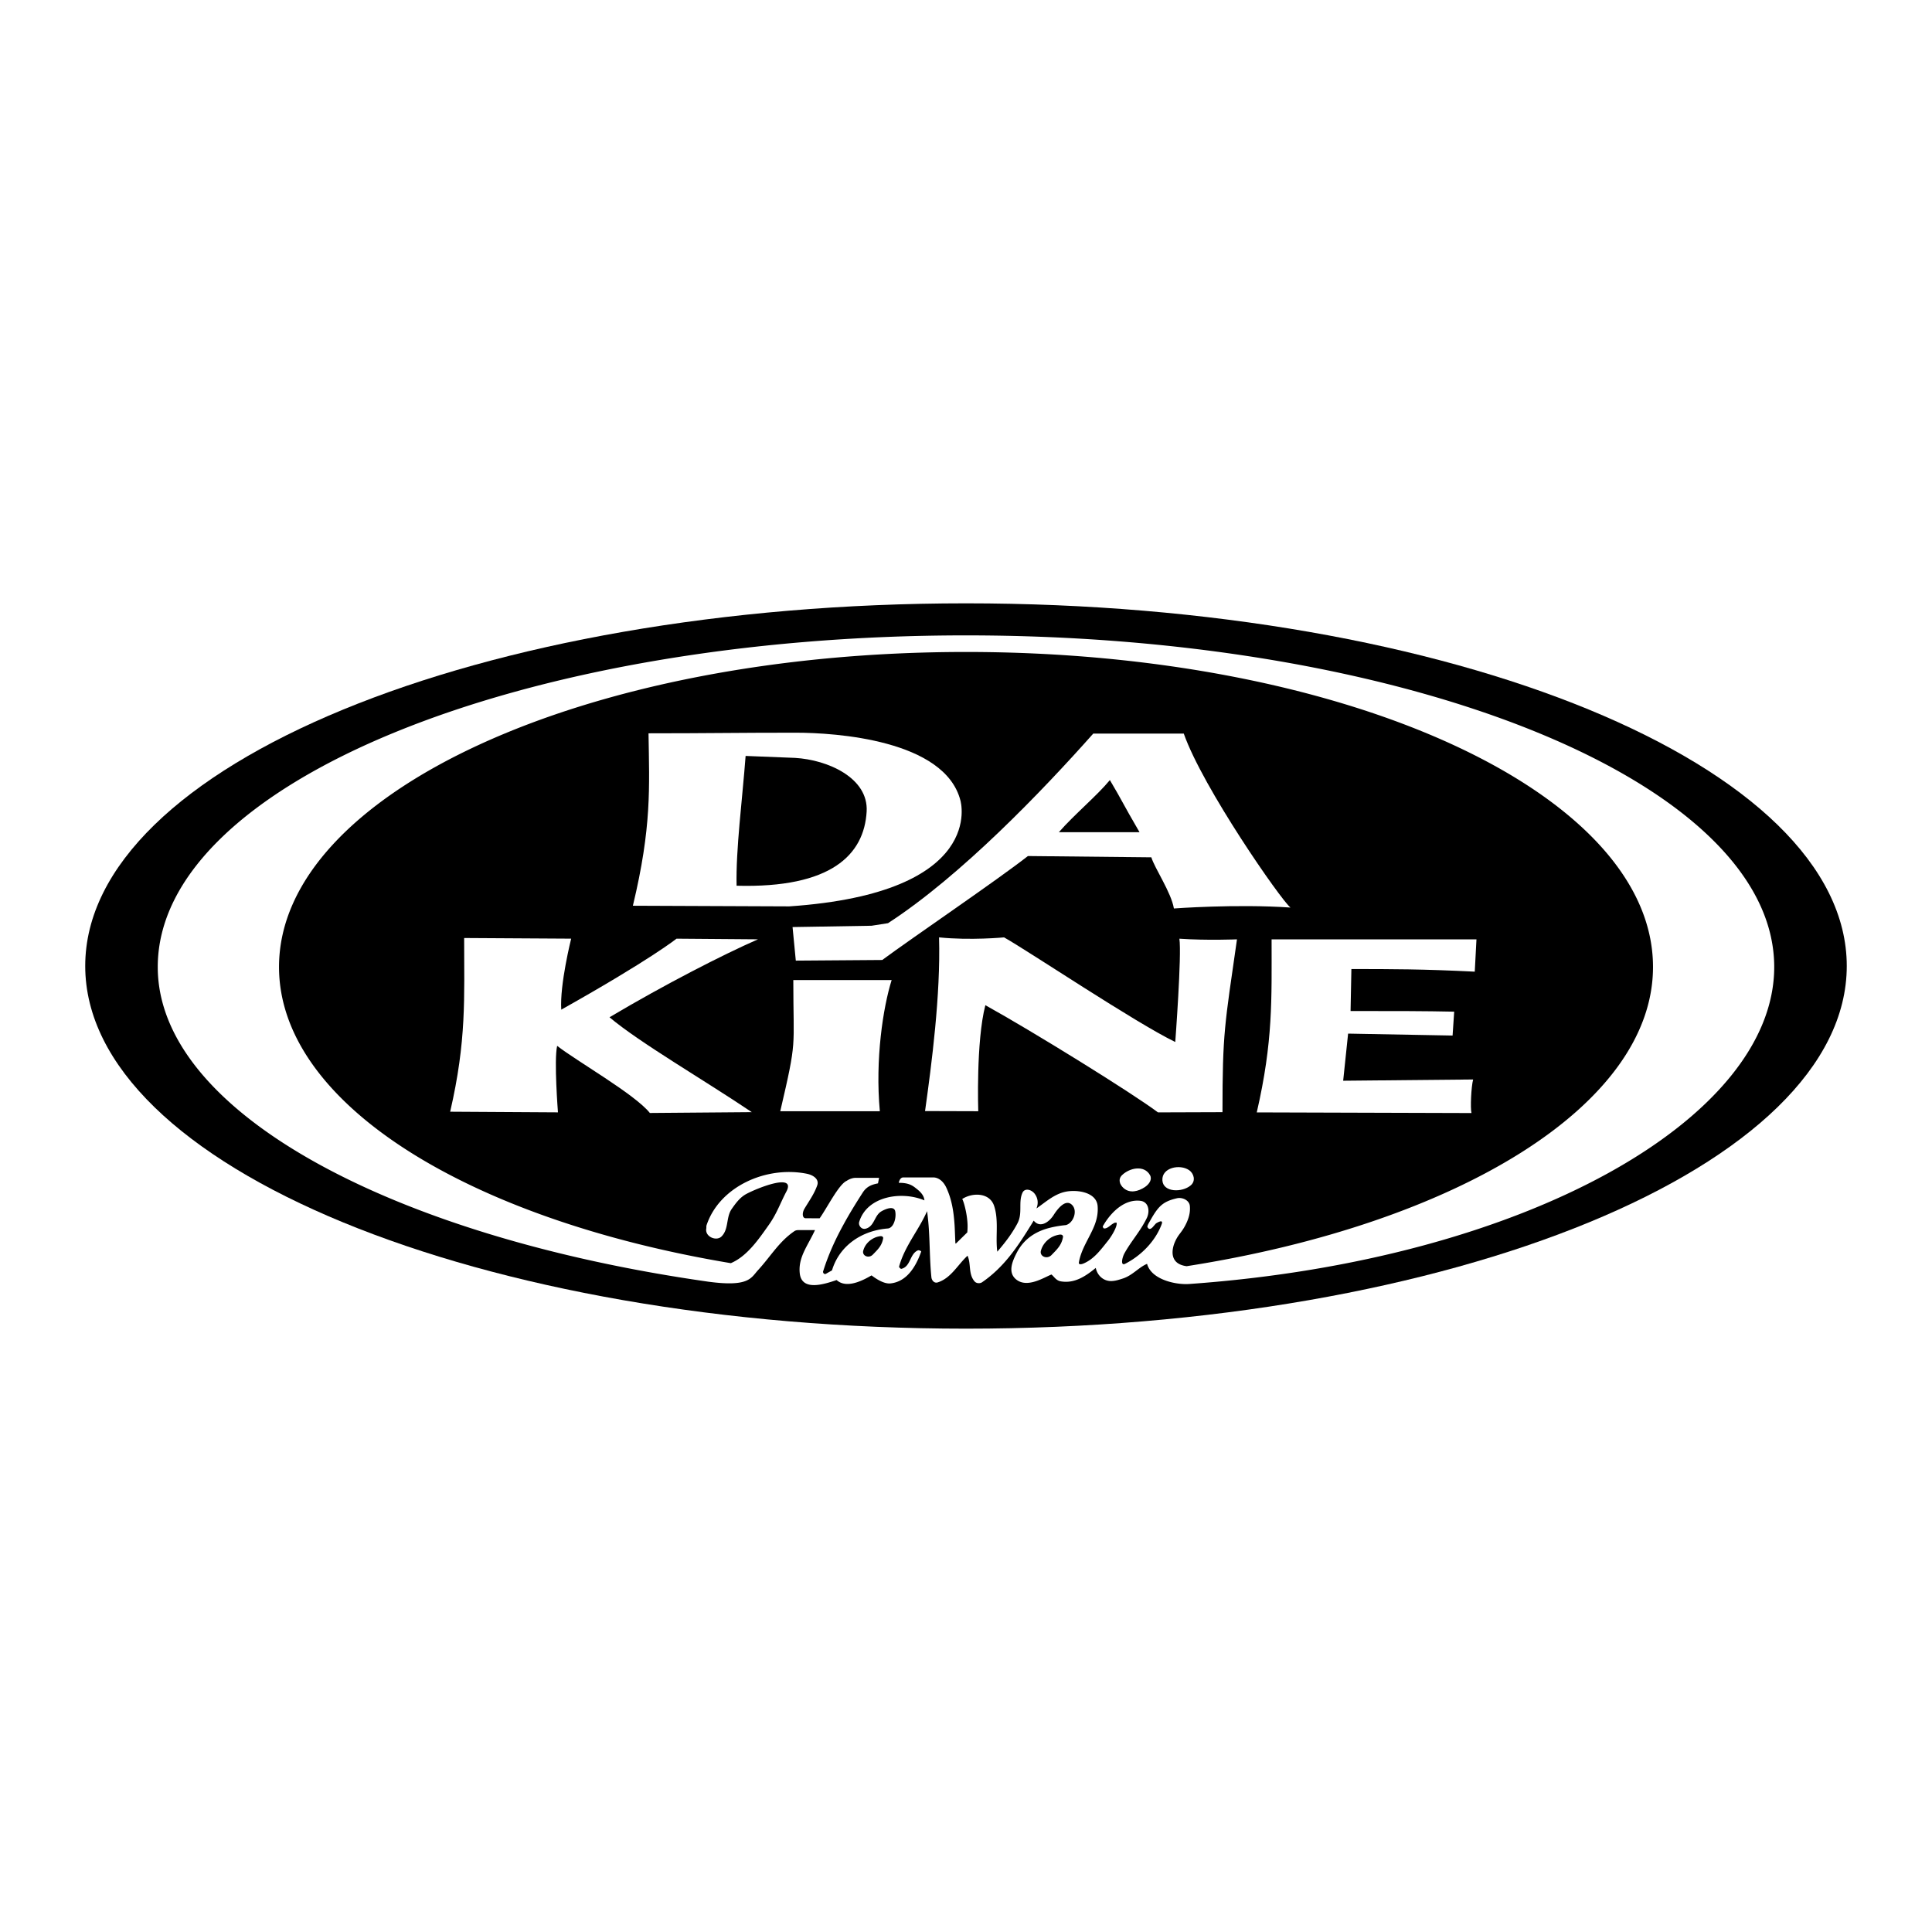 <svg xmlns="http://www.w3.org/2000/svg" width="2500" height="2500" viewBox="0 0 192.756 192.756"><g fill-rule="evenodd" clip-rule="evenodd"><path fill="#fff" d="M0 0h192.756v192.756H0V0z"/><path d="M96.377 132.561c48.531 0 87.875-16.2 87.875-36.184 0-19.983-39.344-36.182-87.875-36.182-48.53 0-87.874 16.199-87.874 36.182.001 19.983 39.345 36.184 87.874 36.184z"/><path d="M147.307 93.72l-.17 3.223c-5.188-.26-8.236-.26-12.309-.262l-.082 4.188c4.598 0 7.383.002 10.338.065l-.16 2.383-10.424-.193-.492 4.701 12.967-.125c-.195.719-.295 2.884-.164 3.349l-21.424-.065c1.639-7.113 1.479-11.287 1.479-17.265l20.441.001zM56.985 93.65s-1.15 4.573-.987 7.084c8.948-5.024 11.498-7.082 11.498-7.082l8.127.064c-3.53 1.546-9.392 4.554-14.812 7.777 2.958 2.505 9.515 6.31 14.195 9.466l-10.169.083c-1.482-1.864-7.36-5.214-9.25-6.698-.329 1.419.081 6.636.081 6.636l-10.755-.065c1.644-7.111 1.395-11.351 1.395-17.329l10.677.064zM88.96 97.78c-.855 2.733-1.655 7.891-1.179 13.087l-9.934-.001c1.707-7.317 1.301-6.023 1.301-13.086h9.812zM100.178 93.523c2.482 1.394 13.055 8.488 17.078 10.437 0 0 .654-8.697.412-10.306 2.791.191 5.746.064 5.746.064-1.229 8.568-1.447 9.307-1.447 17.243l-6.434.022c-2.6-1.951-12.564-8.119-17.223-10.695-.943 3.62-.709 10.579-.709 10.579l-5.308-.016c.658-4.702 1.56-11.596 1.397-17.329 3.118.322 6.488.001 6.488.001zM95.823 79.867c-1.56-6.056-12.481-6.765-16.424-6.765-5.843-.001-8.85.062-14.696.061.083 5.413.327 9.342-1.56 17.203l15.602.064c19.79-1.351 17.078-10.563 17.078-10.563zM74.39 75.42l4.93.195c3.281.191 7.334 2 7.146 5.347-.247 4.316-3.533 7.665-12.977 7.407-.083-3.609.575-8.633.901-12.949z" fill="#fff"/><path d="M118.105 73.191l-9.029-.002c-5.074 5.714-13.205 14.197-20.479 18.917l-1.642.256-7.881.131.324 3.349 8.623-.064c2.955-2.188 11.46-7.958 14.535-10.371l12.314.128c.326 1.082 1.984 3.505 2.25 5.104 0 0 6.188-.465 11.631-.093-.948-.744-8.753-11.973-10.646-17.355zm-12.46 9.836c1.537-1.764 3.785-3.62 5.088-5.199 1.314 2.219 1.184 2.156 2.957 5.199h-8.045z" fill="#fff"/><path d="M96.377 63.392c-44.533 0-80.638 14.813-80.638 33.083 0 14.464 23.393 26.903 54.919 31.398 4.084.55 4.266-.382 4.971-1.15 1.301-1.425 2.083-2.828 3.612-3.88.208-.143.395-.111.676-.118h1.398c-.741 1.599-1.688 2.716-1.524 4.302.191 1.835 2.436 1.104 3.68.682 1.099 1.007 3.027-.218 3.485-.462.216.159 1.144.881 1.894.799 1.652-.179 2.547-1.723 3.06-3.181.01-.026-.213-.174-.353-.107-.817.382-.684 1.611-1.633 1.836-.062.016-.238-.16-.223-.223.42-1.541 1.311-2.811 2.078-4.145.259-.451.503-.909.716-1.388.062.463.11.923.148 1.388.137 1.729.105 3.464.283 5.211.034.309.283.617.63.508 1.337-.429 1.991-1.761 2.975-2.661.368.815.064 1.797.69 2.549.207.243.57.227.762.097 2.207-1.516 3.555-3.573 4.877-5.703.094-.147.18-.295.27-.444.025.031.057.061.084.091.658.659 1.502-.011 1.906-.65.41-.645 1.213-1.662 1.852-.995.568.589.113 1.809-.633 1.999-.689.065-1.475.211-2.059.402-1.244.411-2.232 1.156-2.865 2.405-.416.822-.902 1.938-.006 2.636 1.109.862 2.766-.23 3.494-.513.248.182.445.593.922.68 1.389.243 2.502-.522 3.5-1.339.16.798.828 1.359 1.617 1.309.355-.021.611-.098 1.076-.248.975-.312 1.602-1.13 2.426-1.466.414 1.563 2.836 2.104 4.199 2.01 33.68-2.392 58.371-16.577 58.371-31.627.002-18.272-36.102-33.085-80.637-33.085zm8.537 61.819c-.455.472-1.207.132-1.064-.42.145-.557.525-1.016.992-1.303h-.006c.238-.142.514-.245.787-.294.438-.1.438.188.438.188-.131.841-.598 1.261-1.147 1.829zm-17.83-.04c-.415.426-1.088.116-.96-.38.155-.604.615-1.076 1.165-1.31h-.007a2.09 2.09 0 0 1 .44-.131c.395-.09.395.169.395.169-.12.759-.535 1.139-1.033 1.652zm31.307 1.158c-1.807-.235-1.447-1.758-1.193-2.36.344-.822.654-.931 1.074-1.743.305-.596.508-1.222.438-1.92-.062-.57-.762-.874-1.279-.757-1.545.352-1.938.906-2.834 2.513-.041.072-.193.368-.076.411 0 0 .129.326.477-.033 0 0 .232-.266.326-.371 0 0 .705-.472.605-.018-.02.06-.039.116-.062.175-.645 1.669-2.072 3.086-3.617 3.865-.475.238-.301-.622-.057-1.058.553-1.001 1.275-1.849 1.842-2.808a8.27 8.27 0 0 0 .393-.724c.311-.673.176-1.599-.658-1.697-1.41-.167-2.641.871-3.447 2.063-.082.117-.15.236-.223.357-.021.036-.047.074-.07.11-.029.049.057.22.111.225.26.035.508-.189.699-.335.125-.096.344-.24.436-.24.131 0 .131.009.131.009.076.375-.482 1.314-.861 1.792-.729.906-1.383 1.824-2.441 2.274-.27.114-.498.107-.467-.093.223-1.367 1.094-2.51 1.57-3.742.234-.605.359-1.232.301-1.916-.119-1.238-1.689-1.584-2.867-1.46-1.299.135-2.217 1.011-3.234 1.719.209-.515.145-1.029-.17-1.454-.336-.453-1.002-.598-1.223-.119-.441.953.037 2.04-.502 3.055l-.094.176c-.539.978-1.193 1.816-1.918 2.655-.119-.884-.041-1.776-.053-2.655-.01-.645-.057-1.282-.264-1.909-.441-1.344-2.162-1.356-3.186-.689.112.126.501 1.386.537 2.599.005.247-.005.496-.029.73l-1.111 1.091-.073.025c-.036-.625-.046-1.242-.084-1.847-.087-1.292-.263-2.543-.838-3.762-.322-.67-.824-.99-1.28-.99h-3.013c-.355.015-.438.538-.438.538.673 0 1.137.104 1.586.444.43.328.926.713.974 1.306-2.26-.959-5.753-.432-6.515 2.179a.507.507 0 0 0 .021.285c.088.238.332.465.694.344.218-.07.375-.195.503-.344.363-.423.483-1.061.999-1.365.442-.261 1.271-.582 1.386-.005.088.438-.011 1.009-.245 1.37-.128.191-.294.323-.495.341a7.402 7.402 0 0 0-1.453.259c-1.934.557-3.509 1.905-4.116 3.922l-.63.354c-.251.051-.266-.219-.266-.219.518-1.669 1.212-3.186 2.016-4.656.593-1.096 1.254-2.165 1.949-3.246.409-.631.933-.799 1.521-.916l.107-.551h-2.329c-.493 0-.896.297-.896.297-.79.337-1.977 2.727-2.702 3.738l-1.389-.002c-.352 0-.378-.535-.124-.96.483-.806.971-1.47 1.27-2.322.228-.649-.461-1.044-1.031-1.157-4.048-.815-8.724 1.27-10.011 5.138-.039.127-.003.231-.034.358-.109.813 1.031 1.258 1.529.758.321-.321.445-.719.528-1.135.114-.553.154-1.139.498-1.624.413-.586.824-1.146 1.451-1.482 1.132-.606 4.898-2.101 4.024-.299-.634 1.187-.954 2.199-1.752 3.341-1.069 1.514-2.194 3.169-3.821 3.865-26.289-4.394-45.078-15.977-45.078-29.552 0-17.357 30.689-31.428 68.542-31.428 37.857 0 68.541 14.071 68.541 31.428-.003 13.796-19.564 25.626-46.53 29.854z" fill="#fff"/><path d="M70.659 127.873c-.427-.059.423.063 0 0zM118.795 118.268c.539-.451.314-1.197-.156-1.521-.932-.636-2.736-.254-2.668 1.006.066 1.227 1.968 1.24 2.824.515zM114.238 118.427c.42-.287.738-.754.498-1.184-.568-1.021-2.002-.745-2.777-.013-.447.422-.248.963.146 1.31.62.543 1.45.339 2.133-.113z" fill="#fff"/></g></svg>
